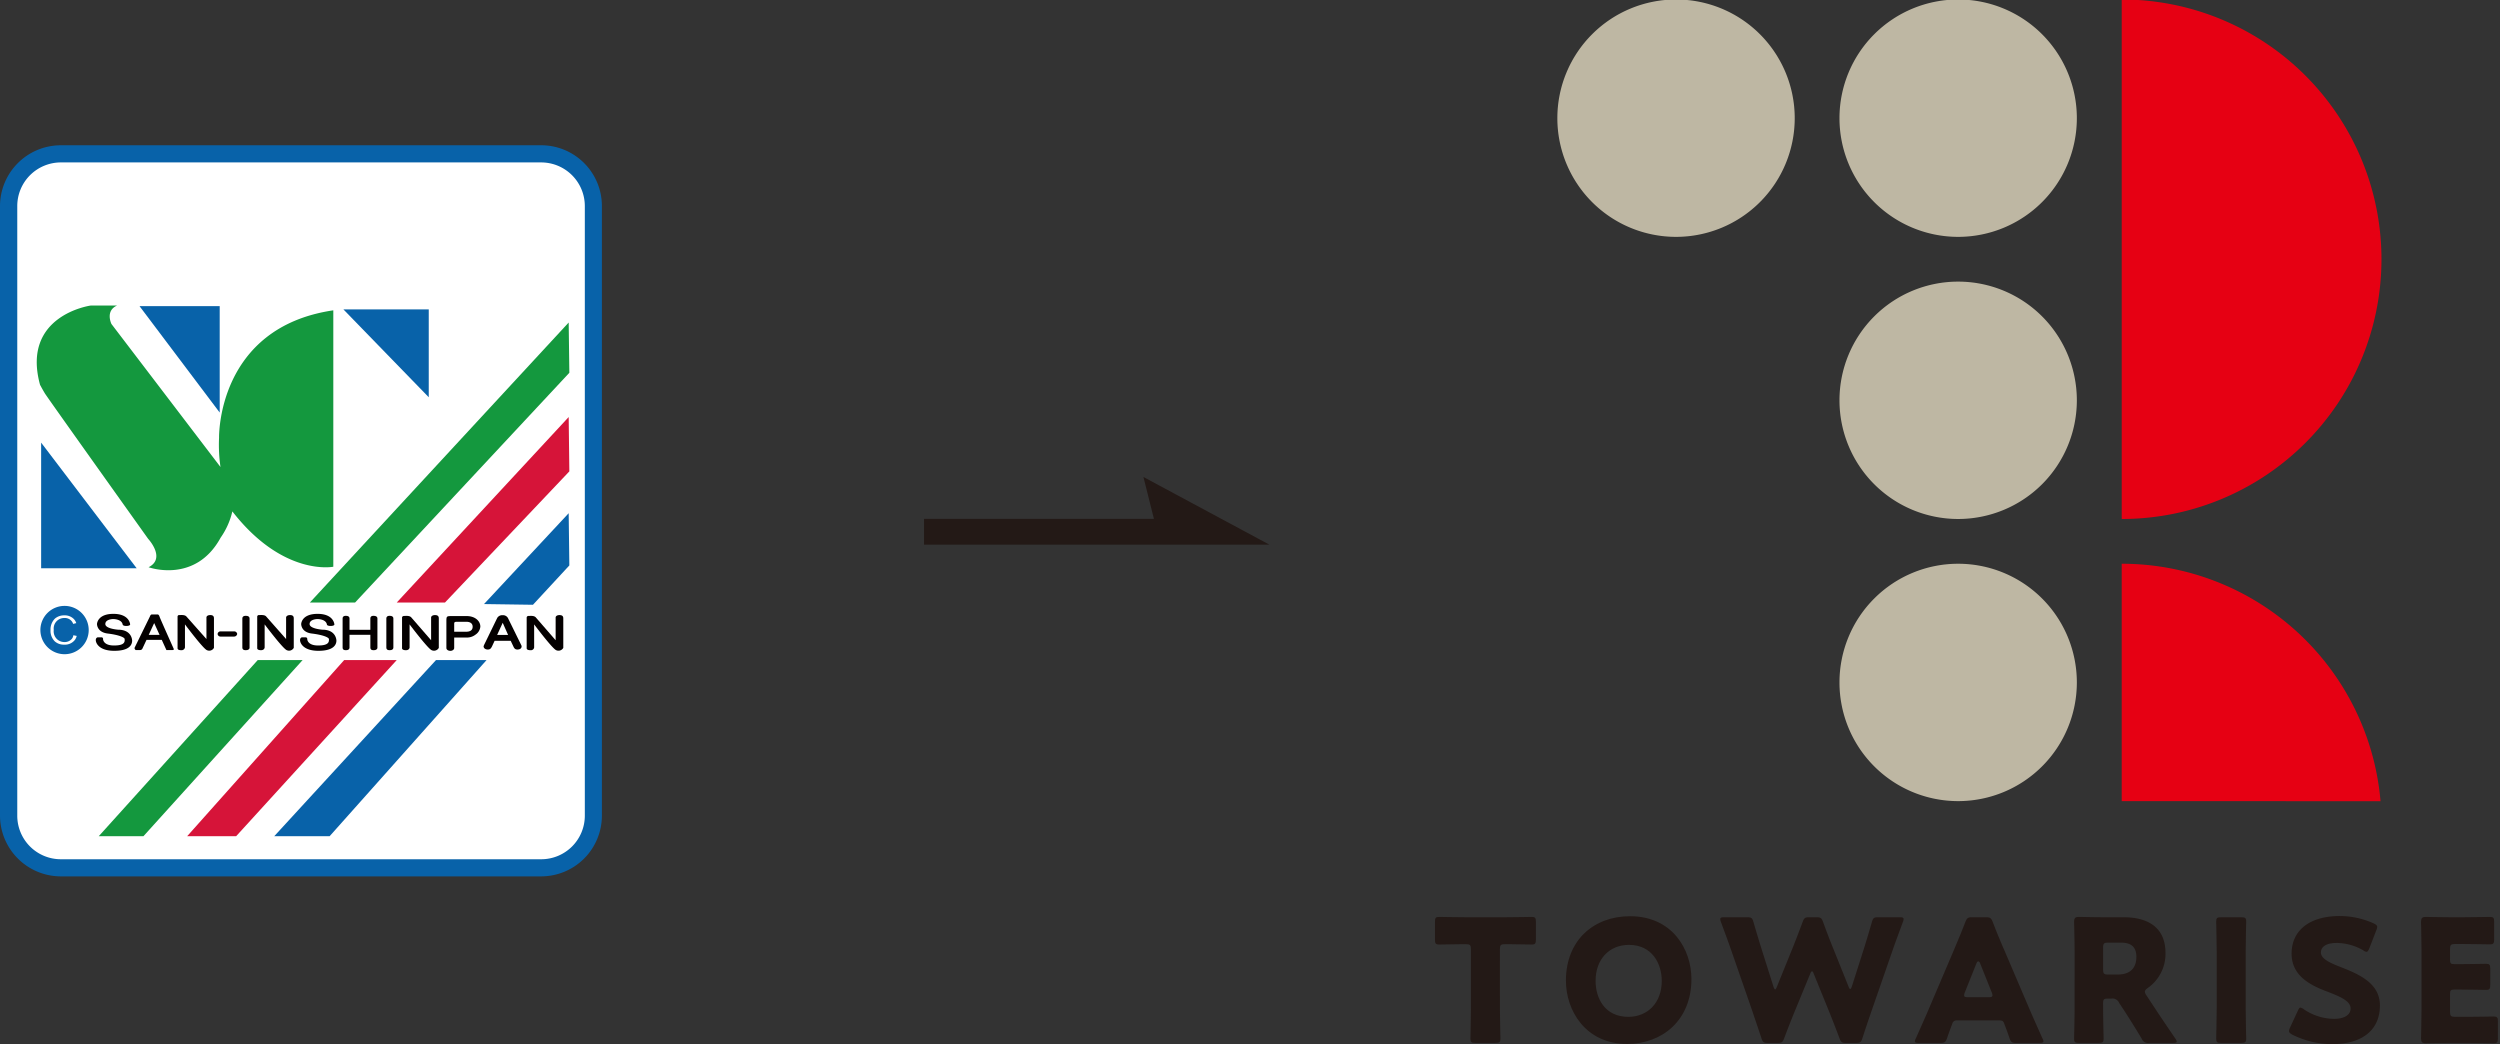 <svg xmlns="http://www.w3.org/2000/svg" xmlns:xlink="http://www.w3.org/1999/xlink" width="510" height="213" viewBox="0 0 510 213"><rect x="0" y="0" width="510" height="213" fill="#333333" stroke="none"/><defs><clipPath id="a"><rect width="510" height="213" transform="translate(466 319)" fill="red" opacity="0.201"/></clipPath><clipPath id="b"><rect width="509.574" height="213.104" fill="none"/></clipPath><clipPath id="d"><rect width="122.787" height="149.144" transform="translate(0 29.74)" fill="none"/></clipPath></defs><g transform="translate(-466 -319)" clip-path="url(#a)"><g transform="translate(466 318.896)"><g clip-path="url(#b)"><g clip-path="url(#b)"><path d="M366.124,24.213A24.212,24.212,0,1,1,341.911,0a24.212,24.212,0,0,1,24.213,24.212" fill="#beb7a3"/><path d="M423.677,24.213A24.212,24.212,0,1,1,399.465,0a24.212,24.212,0,0,1,24.212,24.212" fill="#beb7a3"/><path d="M432.829,163.532V115.107a53,53,0,0,1,52.8,48.441Z" fill="#e60013"/><path d="M423.677,81.766a24.212,24.212,0,1,1-24.212-24.212,24.212,24.212,0,0,1,24.212,24.212" fill="#beb7a3"/><path d="M423.677,139.32a24.212,24.212,0,1,1-24.212-24.212,24.212,24.212,0,0,1,24.212,24.212" fill="#beb7a3"/><path d="M485.819,52.99a52.989,52.989,0,0,1-52.989,52.989V0A52.989,52.989,0,0,1,485.819,52.99" fill="#e60013"/><path d="M305.983,205.9c0,1.844.105,5.844.105,6.088,0,.73-.209.869-1.009.869h-4.105c-.8,0-1.009-.139-1.009-.869,0-.244.1-4.244.1-6.088V193.762c0-.87-.173-1.044-1.043-1.044H298.3c-1.252,0-4.453.07-4.7.07-.731,0-.869-.209-.869-1.009v-3.618c0-.8.138-1.009.869-1.009.243,0,3.757.07,5.392.07h8.071c1.635,0,5.148-.07,5.391-.07.732,0,.87.209.87,1.009v3.618c0,.8-.138,1.009-.87,1.009-.243,0-3.444-.07-4.7-.07h-.73c-.87,0-1.044.174-1.044,1.044Z" fill="#231916"/><path d="M345.052,199.815c0,8.489-6.019,13.254-13.115,13.254-8.523,0-12.489-6.853-12.489-12.906,0-8.279,5.705-13.149,13.08-13.149,8.628,0,12.524,6.783,12.524,12.8M325.5,200.2c0,3.548,1.879,7.34,6.679,7.34,3.862,0,6.819-2.783,6.819-7.34,0-3.444-1.913-7.34-6.679-7.34-4.07,0-6.819,2.957-6.819,7.34" fill="#231916"/><path d="M366.135,206.39c-.731,1.809-1.322,3.27-2.157,5.5-.313.835-.487.974-1.391.974h-1.914c-.9,0-1.078-.139-1.357-1.008-.73-2.227-1.217-3.618-1.843-5.5l-4.348-12.523c-.557-1.6-1.079-2.992-2.053-5.636a1.692,1.692,0,0,1-.139-.591c0-.313.243-.383.8-.383h4.661c.9,0,1.079.139,1.322,1.009.7,2.4,1.079,3.653,1.531,5.114l2.54,8.036c.138.382.243.556.347.556s.209-.174.348-.522l3.131-7.722c.661-1.636,1.183-2.992,2.122-5.5.313-.835.487-.974,1.392-.974h1.391c.9,0,1.079.139,1.392.974.9,2.47,1.461,3.9,2.122,5.531l3.061,7.619c.139.348.243.522.348.522s.209-.174.348-.557l2.539-7.966c.452-1.461.835-2.714,1.531-5.114.243-.87.418-1.009,1.322-1.009h4.349c.556,0,.8.07.8.383a1.7,1.7,0,0,1-.14.591c-.974,2.644-1.5,4.036-2.052,5.636l-4.349,12.523c-.626,1.844-1.147,3.34-1.844,5.5-.278.869-.452,1.008-1.356,1.008h-1.948c-.9,0-1.079-.139-1.392-.974-.835-2.226-1.426-3.722-2.122-5.461l-3.1-7.619c-.139-.382-.244-.556-.383-.556-.1,0-.243.174-.382.556Z" fill="#231916"/><path d="M399.256,208.269a.912.912,0,0,0-1.009.731c-.243.66-.521,1.321-1.043,2.887-.313.835-.487.974-1.392.974h-4.383c-.556,0-.8-.069-.8-.348a1.494,1.494,0,0,1,.209-.591c1.287-2.888,1.982-4.453,2.574-5.845l5.114-12c.661-1.6,1.5-3.514,2.4-5.879.348-.835.522-.974,1.426-.974H405.1c.9,0,1.079.139,1.427.974.9,2.365,1.739,4.348,2.366,5.774l5.113,11.967c.661,1.531,1.357,3.1,2.644,5.984a1.494,1.494,0,0,1,.209.591c0,.279-.243.348-.8.348h-4.731c-.9,0-1.079-.139-1.392-.974-.522-1.566-.8-2.227-1.043-2.887-.209-.592-.383-.731-1.009-.731Zm1.566-5.705a1.545,1.545,0,0,0-.139.591c0,.313.243.383.8.383h4.174c.557,0,.8-.07.8-.383a1.564,1.564,0,0,0-.139-.591l-2.366-5.914c-.1-.278-.243-.417-.382-.417s-.278.139-.383.417Z" fill="#231916"/><path d="M429.036,205.9c0,1.843.1,5.844.1,6.087,0,.731-.208.87-1.008.87h-4c-.8,0-1.009-.139-1.009-.87,0-.243.1-4.244.1-6.087V194.075c0-1.844-.1-5.705-.1-5.949,0-.73.244-.974.974-.974.243,0,3.3.07,4.9.07h4.21c4.731,0,8.557,1.878,8.557,7.3a8.489,8.489,0,0,1-3.618,7.132c-.417.313-.591.521-.591.765a1.641,1.641,0,0,0,.313.731l1.148,1.739c1.461,2.226,2.609,3.931,4.766,7.1a1.411,1.411,0,0,1,.278.592c0,.209-.243.278-.73.278h-4.871a1.392,1.392,0,0,1-1.565-.9c-1.392-2.3-2.539-4.14-3.513-5.636l-1.079-1.635a1.472,1.472,0,0,0-1.6-.869h-.661c-.87,0-1.009.139-1.009,1.008Zm0-8.036c0,.869.174,1.044,1.044,1.044h1.947c2.192,0,3.793-1.009,3.793-3.619,0-2.122-1.218-2.887-3.1-2.887H430.08c-.87,0-1.044.174-1.044,1.044Z" fill="#231916"/><path d="M453.111,212.861c-.8,0-1.009-.139-1.009-.87,0-.243.105-4.244.105-6.087V194.18c0-1.843-.105-5.844-.105-6.088,0-.73.209-.869,1.009-.869h4.105c.8,0,1.008.139,1.008.869,0,.244-.1,4.245-.1,6.088V205.9c0,1.843.1,5.844.1,6.087,0,.731-.208.87-1.008.87Z" fill="#231916"/><path d="M485.5,205.242c0,4.94-3.548,7.862-9.741,7.862a18.207,18.207,0,0,1-8.1-1.913c-.487-.279-.7-.453-.7-.766a1.845,1.845,0,0,1,.209-.7l1.565-3.375c.209-.452.348-.695.557-.695a1.578,1.578,0,0,1,.7.347,11.1,11.1,0,0,0,6.157,1.948c2.087,0,3.374-.8,3.374-2.122,0-1.53-2.122-2.435-4.974-3.513-3.27-1.253-7.062-3.166-7.062-7.653,0-4.905,3.862-7.688,9.81-7.688a16.924,16.924,0,0,1,6.923,1.495c.487.244.73.418.73.731a2.049,2.049,0,0,1-.174.661l-1.426,3.687c-.209.487-.348.731-.591.731a1.353,1.353,0,0,1-.662-.313,11.066,11.066,0,0,0-5.356-1.5c-2.4,0-3.27.9-3.27,1.948,0,1.287,1.843,2.122,4,2.957,3.723,1.461,8.036,3.27,8.036,7.862" fill="#231916"/><path d="M503.312,207.538c1.635,0,5.148-.069,5.392-.069.731,0,.87.208.87,1.008v3.444c0,.8-.139,1.009-.87,1.009-.244,0-3.757-.069-5.392-.069h-3.548c-1.6,0-4.662.069-4.9.069-.731,0-.974-.243-.974-.974,0-.243.1-4.1.1-5.948V194.075c0-1.843-.1-5.705-.1-5.948,0-.731.243-.974.974-.974.243,0,3.3.069,4.9.069h2.783c1.635,0,5.148-.069,5.392-.069.73,0,.87.208.87,1.008v3.583c0,.8-.14,1.01-.87,1.01-.244,0-3.757-.07-5.392-.07h-1.7c-.87,0-1.044.174-1.044,1.043v2.122c0,.8.14.94.94.94h1.009c1.635,0,5.148-.07,5.392-.07.73,0,.87.209.87,1.009v3.305c0,.8-.14,1.009-.87,1.009-.244,0-3.757-.07-5.392-.07h-1.009c-.8,0-.94.139-.94.939v3.583c0,.87.174,1.044,1.044,1.044Z" fill="#231916"/><g style="mix-blend-mode:multiply;isolation:isolate"><g clip-path="url(#d)"><path d="M2.439,167.207V40.838a9.04,9.04,0,0,1,9.04-9.029h99.462a9.046,9.046,0,0,1,9.041,9.029V167.207a9.058,9.058,0,0,1-9.041,9.055H11.479a9.052,9.052,0,0,1-9.04-9.055" fill="#fff"/><path d="M70.056,63.221H87.465v17.92Z" fill="#0862a9"/><path d="M28.462,62.554H44.819V84.266Z" fill="#0862a9"/><path d="M27.875,116.024H8.392V90.4Z" fill="#0862a9"/><path d="M44.689,89.4a31.4,31.4,0,0,0,.289,5.972L22.737,66.2s-1.326-2.679,1.136-3.762H18.492S4.3,64.4,8.163,78.59c0,0,.328.648.984,1.757.678,1.082,21.075,29.678,21.075,29.678s3.7,3.955.091,5.793c0,0,9.528,3.452,14.7-6.037A15.315,15.315,0,0,0,47.4,104.43c10.366,13.338,20.595,11.289,20.595,11.289V63.41C44.2,66.921,44.689,89.4,44.689,89.4" fill="#14983e"/><path d="M88.952,134.751l-33,35.931h11.3l32.014-35.931Z" fill="#0862a9"/><path d="M98.738,123.333l9.986.145,7.423-8.026L116.01,104.8Z" fill="#0862a9"/><path d="M52.586,134.751,20.153,170.682h9.116L61.74,134.751Z" fill="#14983e"/><path d="M63.219,123.014h9.223l43.706-46.866L116.011,65.9Z" fill="#14983e"/><path d="M70.217,134.751,38.188,170.682h9.993l32.76-35.931Z" fill="#d61439"/><path d="M80.941,123.014h9.841l25.366-26.751-.137-11.083Z" fill="#d61439"/><path d="M8.24,128.654a4.928,4.928,0,1,1,4.931,4.909,4.938,4.938,0,0,1-4.931-4.909" fill="#0862a9"/><path d="M14.924,127.381a1.769,1.769,0,0,0-.389-.656,1.825,1.825,0,0,0-1.418-.549,2.147,2.147,0,0,0-2.149,2.432,2.185,2.185,0,0,0,2.149,2.477,1.928,1.928,0,0,0,1.532-.648,1.422,1.422,0,0,0,.313-.747l.686.137a2.135,2.135,0,0,1-.435.9,2.572,2.572,0,0,1-2.118.884,2.731,2.731,0,0,1-1.906-.655,3.029,3.029,0,0,1-.884-2.3,3.127,3.127,0,0,1,.922-2.378,2.861,2.861,0,0,1,1.883-.641,2.591,2.591,0,0,1,1.822.626,2.076,2.076,0,0,1,.625.96Z" fill="#fff"/><path d="M103.617,126.176a1.159,1.159,0,0,0-1.1-.571,1.171,1.171,0,0,0-1.089.571L98.739,131.7c0,.076-.084.137-.084.266,0,.351.344.641.846.641.412,0,.618-.129.876-.656l.52-1.12h3.284l.534,1.12c.229.527.457.656.846.656.594,0,.846-.321.846-.617a.541.541,0,0,0-.076-.29Zm-2.2,3.454,1.136-2.478,1.1,2.478Z" fill="#040000"/><path d="M47.746,128.906H45.017a.592.592,0,0,0-.625.525.584.584,0,0,0,.625.534h2.729a.637.637,0,0,0,.64-.534.609.609,0,0,0-.64-.525" fill="#040000"/><path d="M50.132,125.726c-.436,0-.694.175-.694.518v5.977c0,.35.229.525.694.525s.778-.175.778-.525v-5.977c0-.327-.267-.518-.778-.518" fill="#040000"/><path d="M76.207,125.726c-.427,0-.655.175-.655.518v2.341H71.3v-2.341c0-.327-.259-.518-.754-.518-.419,0-.655.175-.655.518v5.977c0,.35.189.525.678.525.442,0,.731-.175.731-.525V129.6h4.254v2.623c0,.35.19.525.678.525.435,0,.762-.175.762-.525v-5.977c0-.327-.29-.518-.785-.518" fill="#040000"/><path d="M79.493,125.726c-.435,0-.679.175-.679.518v5.977c0,.35.2.525.679.525.465,0,.754-.175.754-.525v-5.977c0-.327-.274-.518-.754-.518" fill="#040000"/><path d="M95.2,125.787H92.427c-1.3,0-1.364-.061-1.364,1.052v5.45c0,.328.343.587.815.587.428,0,.778-.259.778-.587v-2.126H95.2a2.856,2.856,0,0,0,1.814-.6,2.192,2.192,0,0,0,.976-1.631c0-1.128-1.06-2.15-2.79-2.15m-.13,3.2H92.656v-1.631c0-.351.16-.4.565-.4h1.951c.61,0,1.249.244,1.249,1.007,0,.708-.51,1.021-1.349,1.021" fill="#040000"/><path d="M42.9,125.581c-.755,0-.785.443-.785.443v4.443l-4.078-4.589c-.343-.395-1.113-.3-1.463-.3a.311.311,0,0,0-.351.3v6.465c0,.129.053.4.739.4a.7.7,0,0,0,.77-.556v-4.71s3.445,4.619,4.391,5.214a1.1,1.1,0,0,0,1.524-.428v-5.938c0-.281,0-.747-.747-.747" fill="#040000"/><path d="M59.172,125.581c-.732,0-.808.443-.808.443v4.443l-4.055-4.589c-.32-.395-1.1-.3-1.479-.3a.332.332,0,0,0-.358.3v6.465c0,.129.1.4.77.4.716,0,.747-.556.747-.556v-4.71s3.46,4.619,4.421,5.214a1.091,1.091,0,0,0,1.517-.428v-5.938c0-.281,0-.747-.755-.747" fill="#040000"/><path d="M88.754,125.581c-.739,0-.808.443-.808.443v4.688l-4.054-4.665c-.366-.4-1.114-.29-1.441-.29-.39,0-.435.29-.435.29v6.3c0,.129.107.4.793.4.717,0,.747-.556.747-.556v-4.71s3.476,4.619,4.412,5.214a1.116,1.116,0,0,0,1.548-.428v-5.938c0-.281,0-.747-.762-.747" fill="#040000"/><path d="M114.151,125.581c-.747,0-.8.443-.8.443v4.688l-4.055-4.665c-.373-.4-1.12-.29-1.455-.29a.371.371,0,0,0-.4.29v6.3c0,.129.076.4.786.4a.665.665,0,0,0,.739-.556v-4.71s3.46,4.619,4.406,5.214a1.116,1.116,0,0,0,1.539-.428v-5.938c0-.281,0-.747-.762-.747" fill="#040000"/><path d="M32.242,125.452H30.977c-.275,0-.4.427-.4.427L27.478,132.2c-.122.283.2.511.2.511h.861a.531.531,0,0,0,.481-.228l.869-1.846H33l.945,2.074h1.273a.284.284,0,0,0,.259-.16s-2.835-6.319-2.927-6.639a.752.752,0,0,0-.312-.458m-1.9,4.162,1.113-2.408,1.1,2.408Z" fill="#040000"/><path d="M24.094,128.562s-2.607-.183-2.607-1.151c0-1.006,1.578-1.021,1.578-1.021s1.8-.03,1.974,1.182c0,0,.145.259.846.228.717-.061.663-.32.663-.32s-.114-2.149-3.415-2.149-3.346,2.08-3.346,2.08-.03,1.669,2.2,1.936c2.18.267,3.445.77,3.445,1.136.015.4.167,1.3-2.112,1.3-2.3.031-2.3-1.3-2.3-1.3a.308.308,0,0,0-.336-.366H19.94s-.4.046-.4.58.6,2.172,3.772,2.172,3.644-1.3,3.644-2.082c0,0,0-2.225-2.866-2.225" fill="#040000"/><path d="M65.765,128.562s-2.607-.183-2.607-1.151c0-1.006,1.593-1.021,1.593-1.021s1.8-.03,1.952,1.182c0,0,.145.259.861.228.731-.061.647-.32.647-.32s-.1-2.149-3.422-2.149-3.346,2.08-3.346,2.08-.038,1.669,2.172,1.936,3.454.77,3.491,1.136c0,.4.145,1.3-2.149,1.3-2.279.031-2.279-1.3-2.279-1.3a.324.324,0,0,0-.328-.366h-.739s-.4.046-.4.58.6,2.172,3.75,2.172,3.667-1.3,3.667-2.082c0,0,0-2.225-2.859-2.225" fill="#040000"/><path d="M12.432,29.74A12.423,12.423,0,0,0,0,42.138V166.491a12.432,12.432,0,0,0,12.432,12.394h97.961a12.4,12.4,0,0,0,12.394-12.394V42.138a12.39,12.39,0,0,0-12.394-12.4ZM3.522,166.491V42.138a8.9,8.9,0,0,1,8.91-8.9h97.961a8.91,8.91,0,0,1,8.911,8.9V166.491a8.894,8.894,0,0,1-8.911,8.9H12.432a8.889,8.889,0,0,1-8.91-8.9" fill="#0862a9"/></g></g><path d="M188.5,105.95h46.9l-2.141-8.542,25.7,13.808H188.5Z" fill="#231916"/></g></g></g></g></svg>